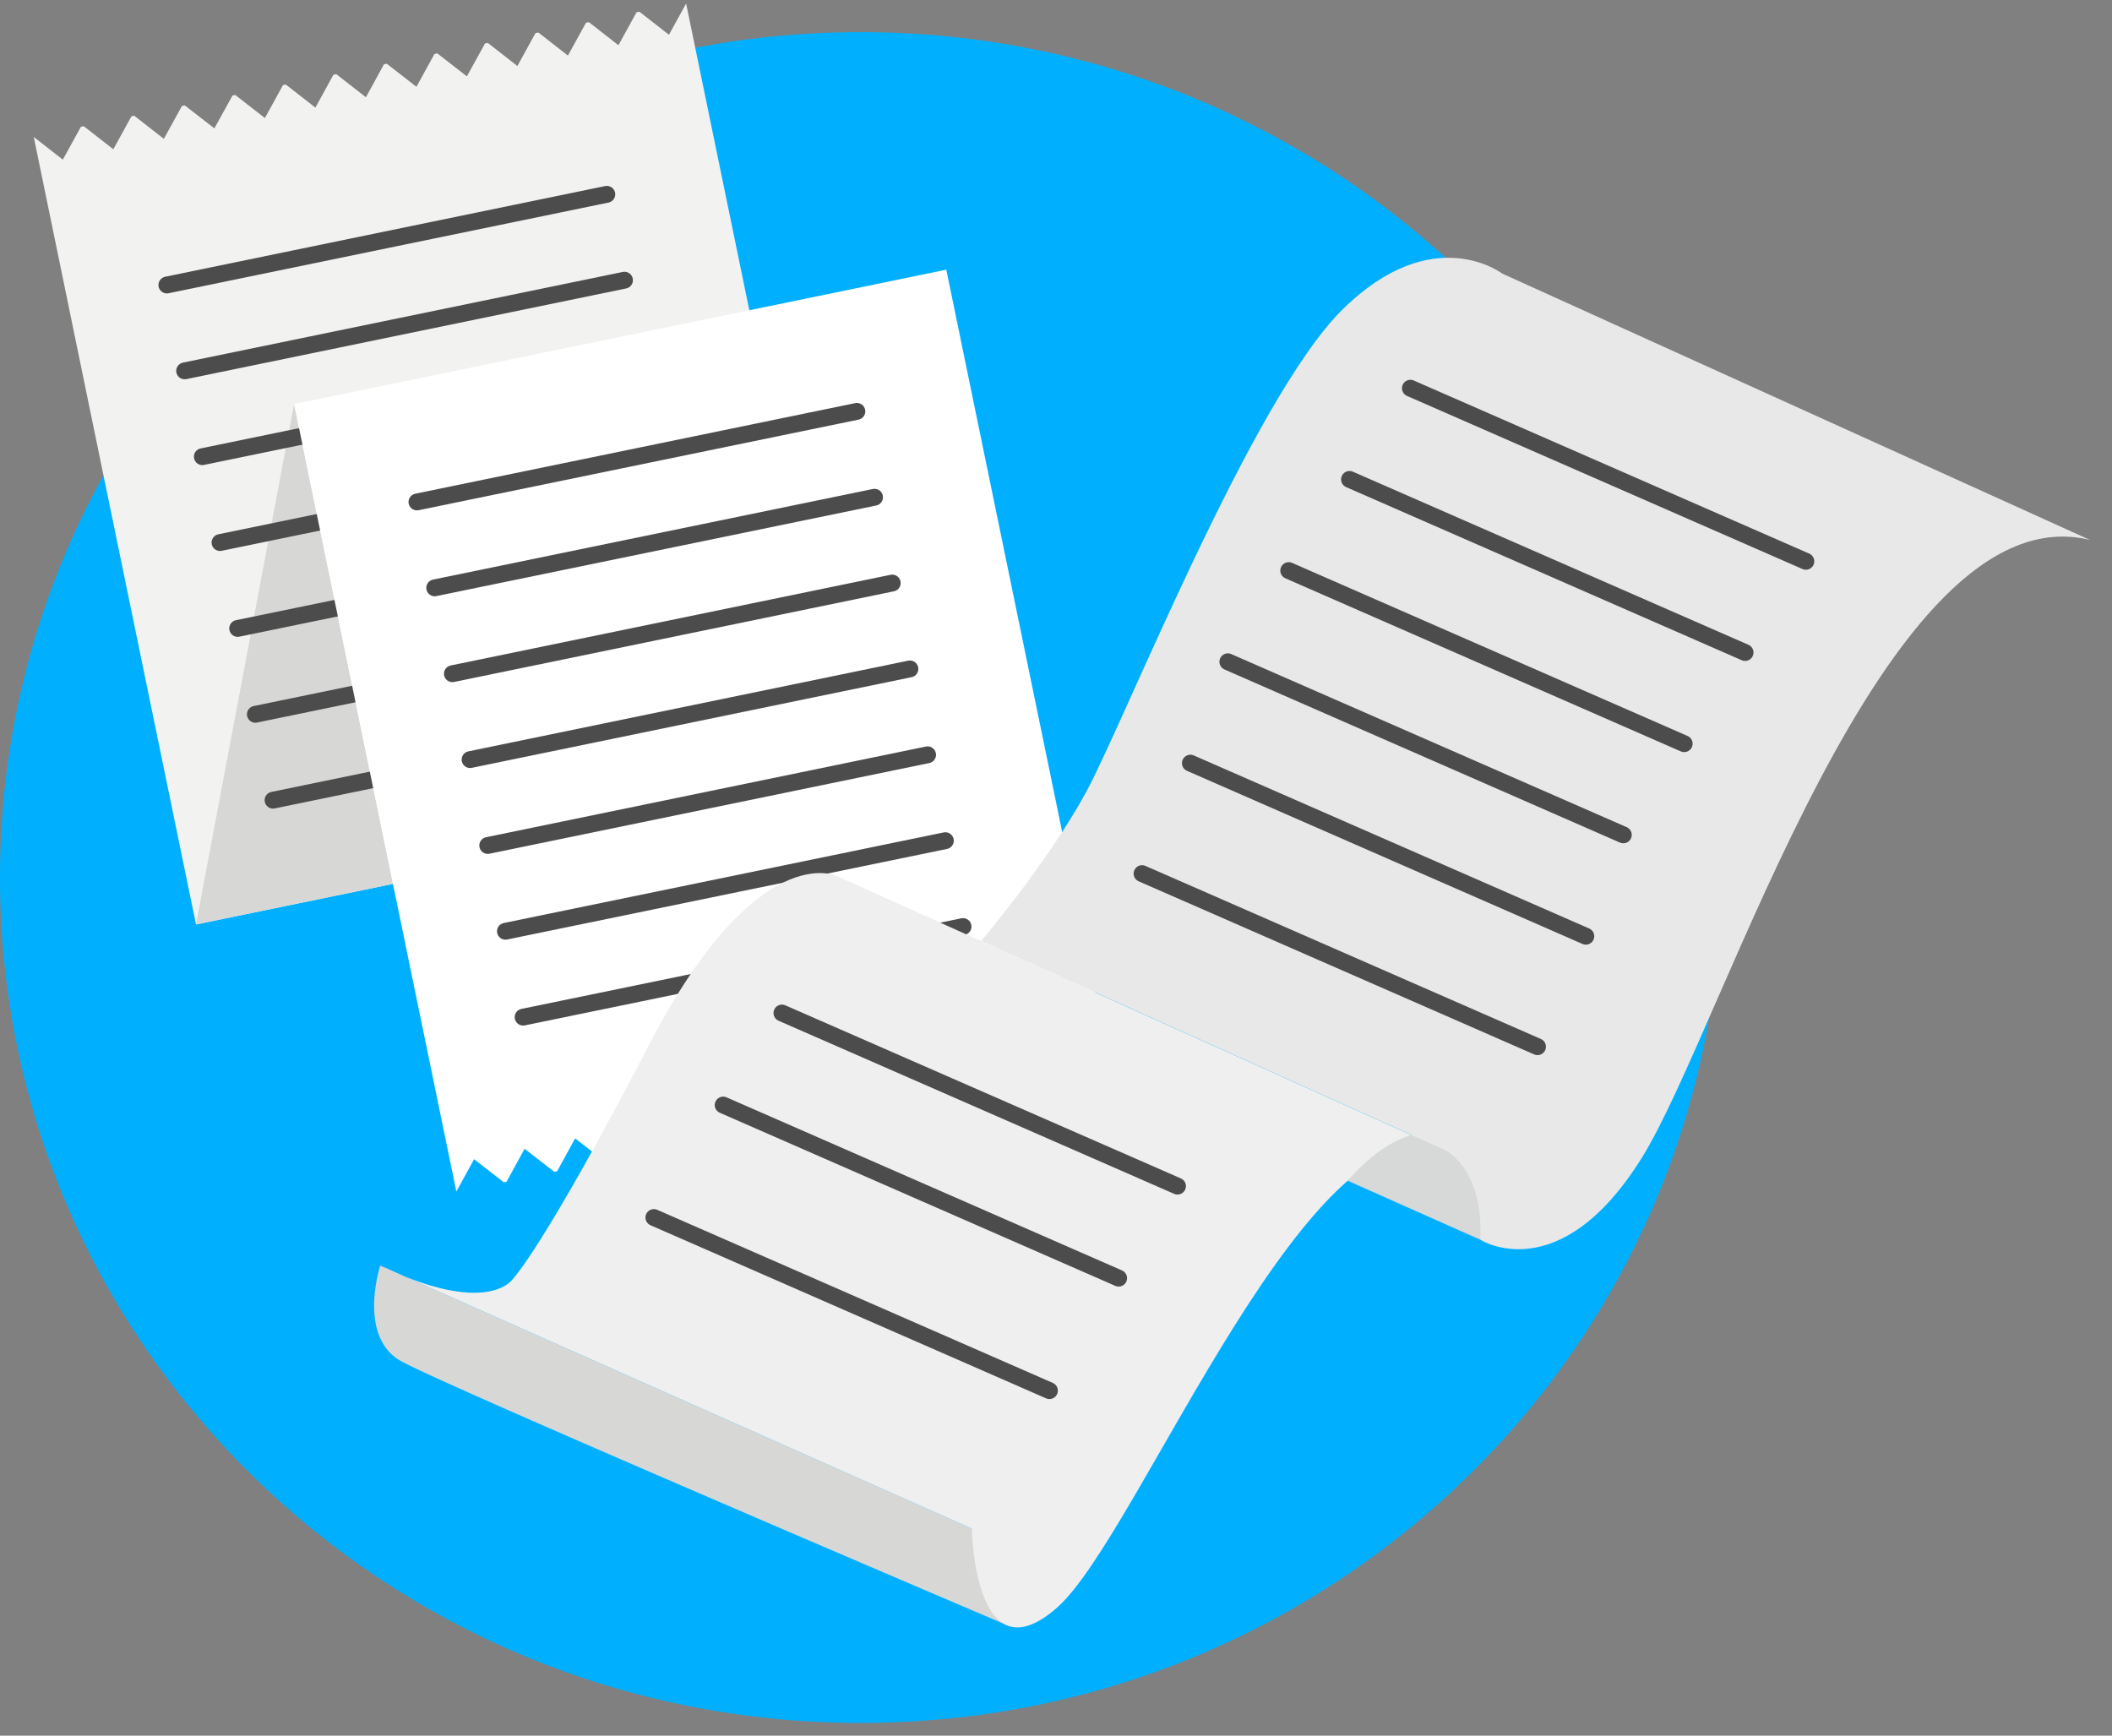 <svg id="Calque_1" data-name="Calque 1" xmlns="http://www.w3.org/2000/svg" viewBox="0 0 250.84 206.15"><rect x="0" y="0" width="250.84" height="206.15" fill="#808080" stroke="none"/><defs><style>.cls-1{fill:#00b0ff;}.cls-2{fill:#f2f2f1;}.cls-3{fill:#d7d7d6;}.cls-4{fill:none;stroke:#4d4c4c;stroke-linecap:round;stroke-linejoin:round;stroke-width:2px;}.cls-5{fill:#fff;}.cls-6{fill:#efefef;}.cls-7{fill:#d7d8d8;}.cls-8{fill:#e8e8e8;}</style></defs><path class="cls-1" d="M102.2,204.64c56.44,0,102.19-45,102.19-100.41S158.64,3.82,102.2,3.82,0,48.77,0,104.23,45.76,204.64,102.2,204.64"/><polygon class="cls-2" points="79.45 4.13 75.94 1.39 75.6 1.46 73.45 5.37 69.94 2.63 69.6 2.7 67.45 6.6 63.94 3.86 63.6 3.93 61.45 7.84 57.94 5.1 57.6 5.17 55.45 9.07 51.94 6.34 51.6 6.41 49.46 10.31 45.94 7.57 45.6 7.64 43.46 11.55 39.94 8.81 39.6 8.88 37.46 12.78 33.94 10.04 33.61 10.11 31.46 14.02 27.94 11.28 27.61 11.35 25.46 15.25 21.95 12.52 21.61 12.59 19.46 16.49 15.95 13.75 15.61 13.82 13.46 17.73 9.95 14.99 9.61 15.06 7.46 18.96 4.01 16.27 23.28 109.8 100.74 93.84 81.49 0.42 79.45 4.13"/><polygon class="cls-3" points="34.93 47.99 23.28 109.8 46.68 104.98 34.93 47.99"/><line class="cls-4" x1="19.82" y1="33.85" x2="72.07" y2="23.08"/><line class="cls-4" x1="21.93" y1="44.05" x2="74.17" y2="33.28"/><line class="cls-4" x1="24.03" y1="54.24" x2="76.27" y2="43.48"/><line class="cls-4" x1="26.13" y1="64.44" x2="78.37" y2="53.68"/><line class="cls-4" x1="28.23" y1="74.64" x2="80.47" y2="63.88"/><line class="cls-4" x1="30.33" y1="84.84" x2="82.57" y2="74.07"/><line class="cls-4" x1="32.43" y1="95.04" x2="84.68" y2="84.27"/><polygon class="cls-5" points="128.3 122.85 126.16 126.75 125.82 126.82 122.31 124.08 120.16 127.99 119.82 128.06 116.31 125.32 114.16 129.22 113.82 129.29 110.31 126.56 108.16 130.46 107.82 130.53 104.31 127.79 102.16 131.7 101.82 131.76 98.31 129.03 96.16 132.93 95.82 133 92.31 130.26 90.16 134.17 89.83 134.24 86.31 131.5 84.16 135.4 83.83 135.47 80.31 132.74 78.16 136.64 77.83 136.71 74.31 133.97 72.17 137.88 71.83 137.95 68.31 135.21 66.17 139.11 65.83 139.18 62.31 136.44 60.17 140.35 59.83 140.42 56.31 137.68 54.2 141.52 34.93 47.99 112.39 32.03 131.64 125.44 128.3 122.85"/><line class="cls-4" x1="49.52" y1="59.62" x2="101.77" y2="48.86"/><line class="cls-4" x1="51.63" y1="69.82" x2="103.87" y2="59.06"/><line class="cls-4" x1="53.73" y1="80.02" x2="105.97" y2="69.25"/><line class="cls-4" x1="55.83" y1="90.22" x2="108.07" y2="79.45"/><line class="cls-4" x1="57.93" y1="100.42" x2="110.17" y2="89.65"/><line class="cls-4" x1="60.03" y1="110.61" x2="112.28" y2="99.85"/><line class="cls-4" x1="62.13" y1="120.81" x2="114.38" y2="110.05"/><path class="cls-3" d="M45.16,150.32s-2.75,8.4,2.46,11.34,72.3,31.5,72.3,31.5a37.49,37.49,0,0,1-4.5-11.6Z"/><path class="cls-6" d="M45.16,150.32l70.26,31.24s.28,18.07,10.15,9.36,30.67-62.64,47-53.88l-73.2-33S89.91,99.44,77.14,124s-16.31,28-16.31,28S57.82,156.42,45.16,150.32Z"/><path class="cls-7" d="M173.11,135.2s6.24,6,2.71,12.05l-15.73-7S166.51,132,173.11,135.2Z"/><path class="cls-8" d="M175.82,147.25s9.38,6,19.18-9.74,28.75-79.38,53.22-73.38L178.41,32.49s-8.25-6.34-19,4.31S133.58,85.64,129,94.07s-12.47,17.69-12.47,17.69l55,24.8S176.2,138.54,175.82,147.25Z"/><line class="cls-4" x1="167.51" y1="46.11" x2="214.48" y2="66.67"/><line class="cls-4" x1="160.28" y1="56.94" x2="207.26" y2="77.5"/><line class="cls-4" x1="153.06" y1="67.77" x2="200.03" y2="88.33"/><line class="cls-4" x1="145.83" y1="78.6" x2="192.8" y2="99.16"/><line class="cls-4" x1="141.38" y1="90.64" x2="188.35" y2="111.2"/><line class="cls-4" x1="135.64" y1="103.76" x2="182.61" y2="124.32"/><line class="cls-4" x1="92.87" y1="120.32" x2="139.85" y2="140.88"/><line class="cls-4" x1="85.89" y1="131.25" x2="132.86" y2="151.81"/><line class="cls-4" x1="77.66" y1="144.61" x2="124.64" y2="165.17"/></svg>
